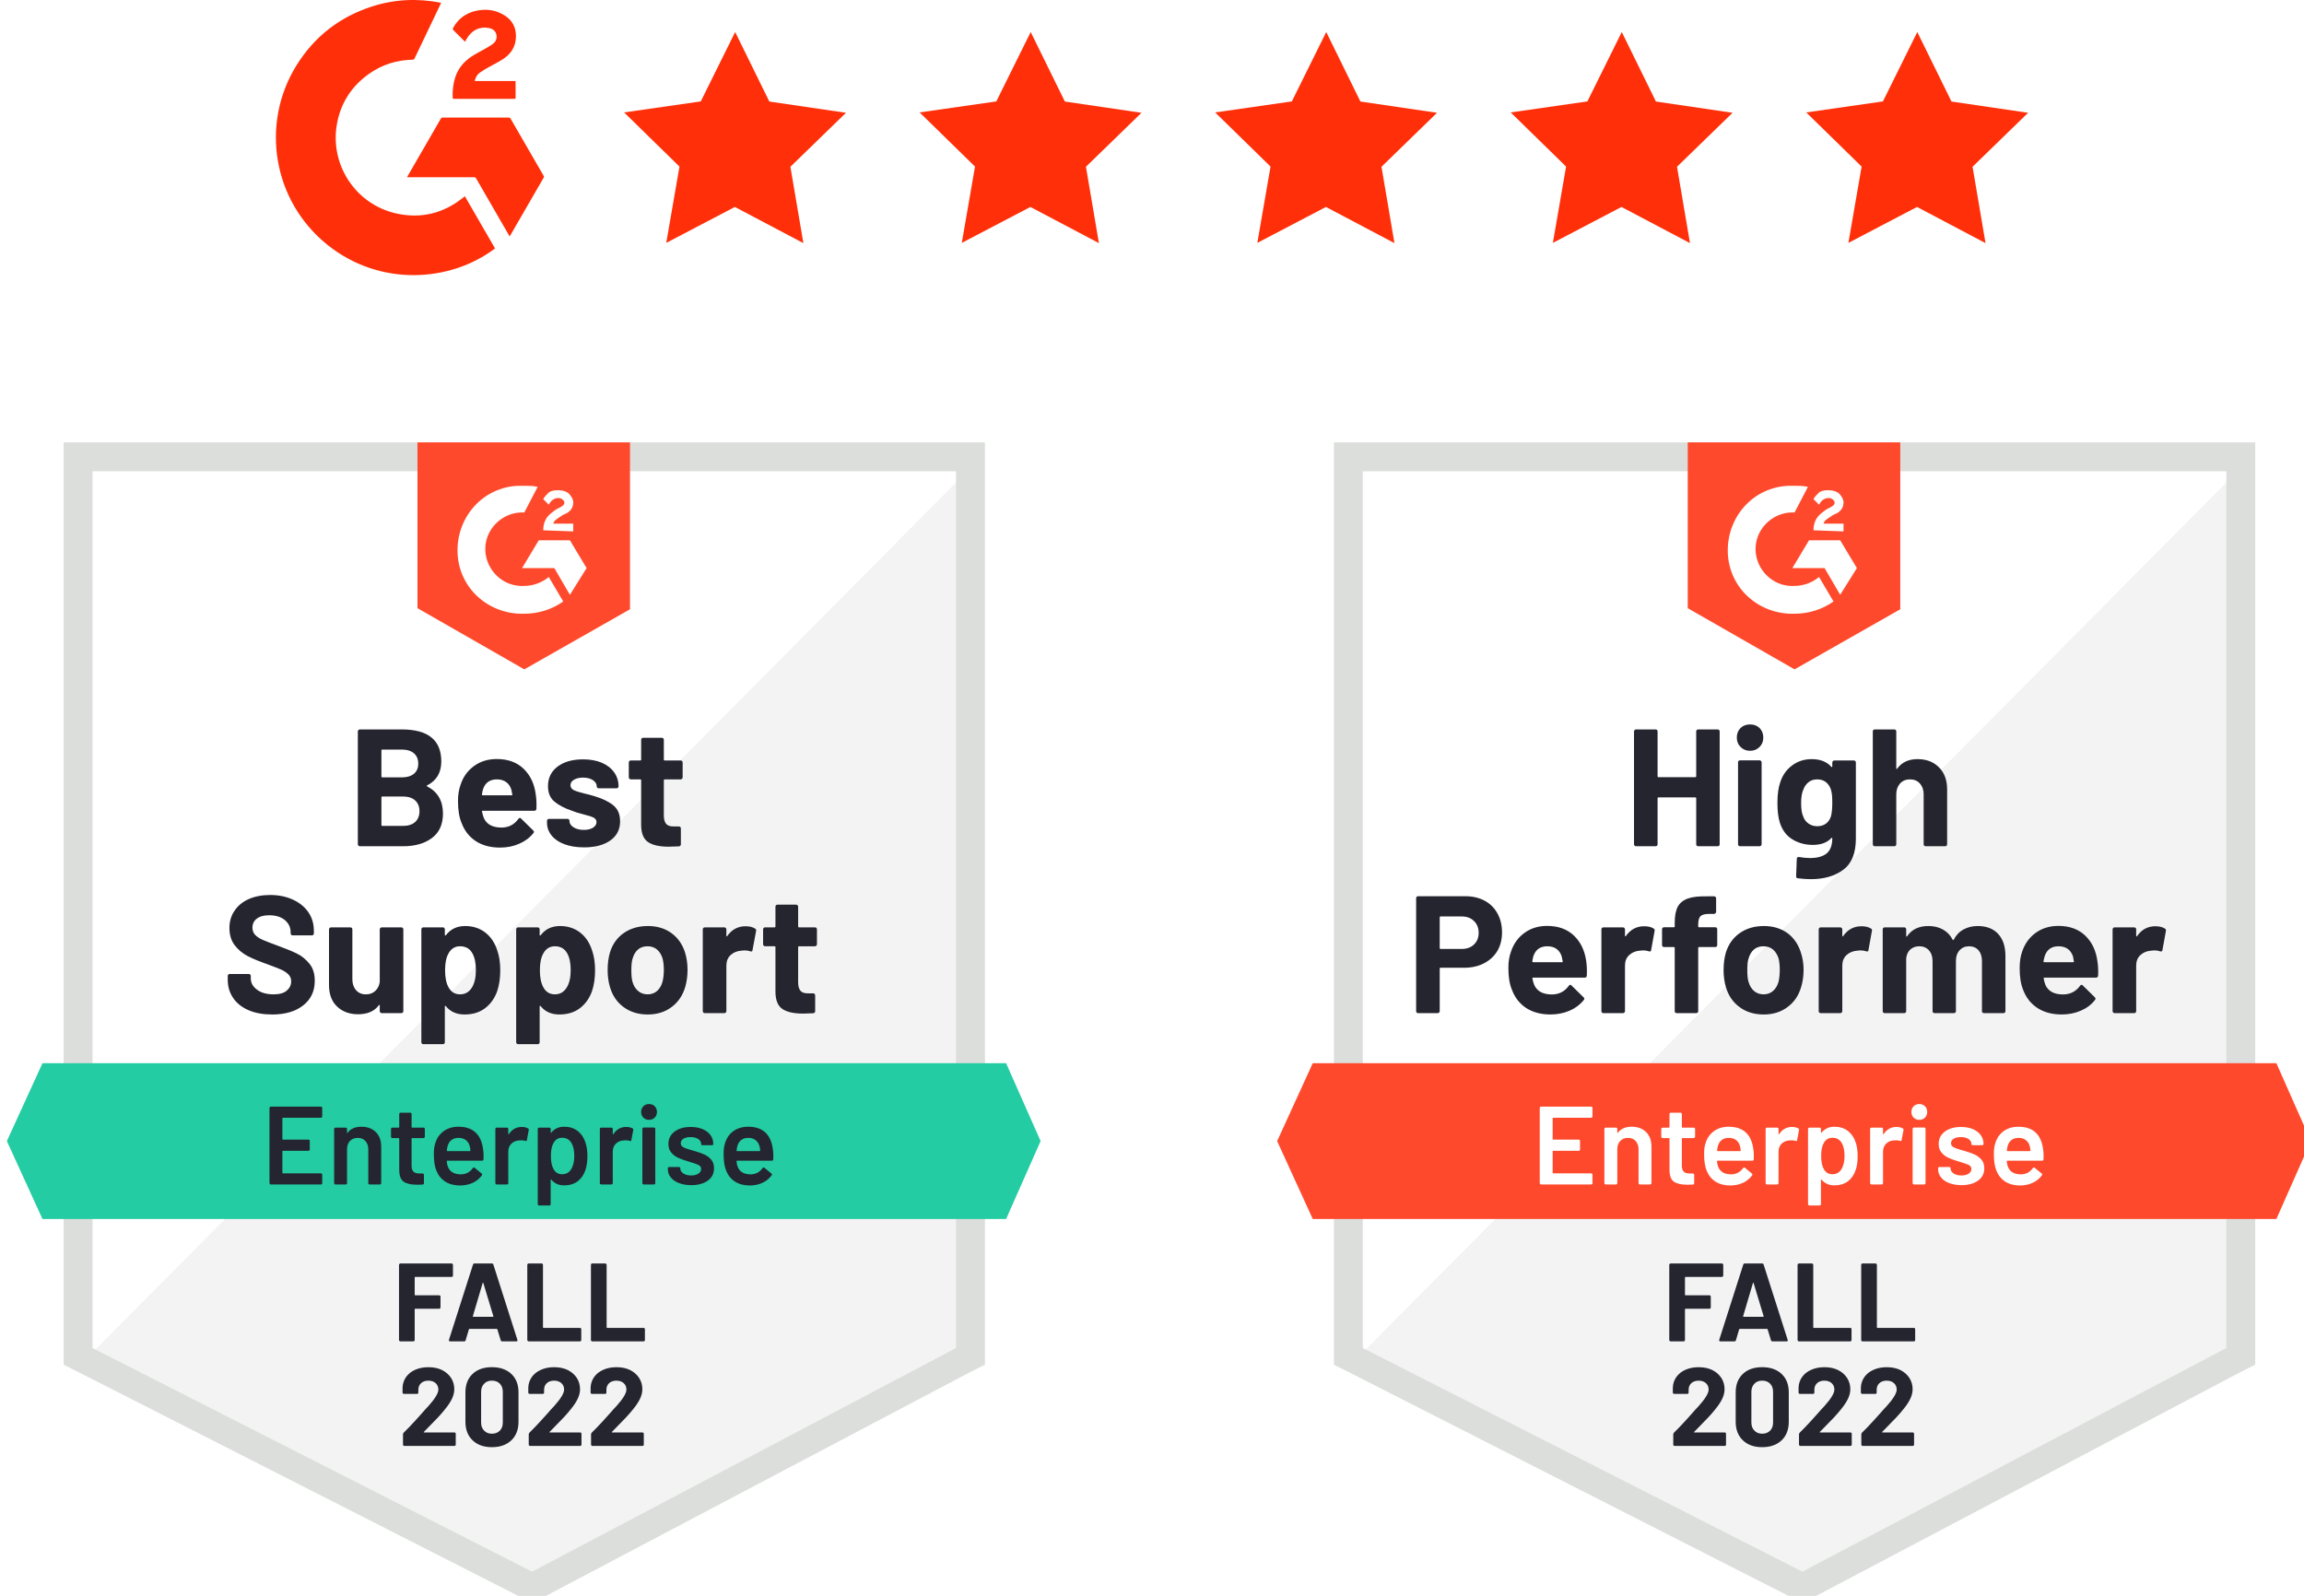 <?xml version="1.0" encoding="UTF-8"?><svg id="b" xmlns="http://www.w3.org/2000/svg" width="502.809" height="348.334" xmlns:xlink="http://www.w3.org/1999/xlink" viewBox="0 0 502.809 348.334"><defs><style>.i{fill:#f2f3f2;}.j{fill:#ff492c;}.k{fill:#fff;}.l{fill:#ff2f09;}.m{fill:#dcdedc;}.n{fill:#252530;}.o{fill:#23cca2;}.p{fill:#242530;}.q{filter:url(#d);}.r{filter:url(#f);}</style><filter id="d" filterUnits="userSpaceOnUse"><feOffset dx="1.5" dy="1.5"/><feGaussianBlur result="e" stdDeviation="1.5"/><feFlood flood-color="#333" flood-opacity=".75"/><feComposite in2="e" operator="in"/><feComposite in="SourceGraphic"/></filter><filter id="f" filterUnits="userSpaceOnUse"><feOffset dx="1.5" dy="1.5"/><feGaussianBlur result="g" stdDeviation="1.5"/><feFlood flood-color="#333" flood-opacity=".75"/><feComposite in2="g" operator="in"/><feComposite in="SourceGraphic"/></filter></defs><g id="c"><g><g class="q"><path class="k" d="M295.913,292.239l95.92,48.81,92.278-48.81V101.37h-188.198v190.869Z"/><path class="i" d="M486.053,102.099l-192.083,193.54,99.563,49.296,92.52-47.353V102.099Z"/><path class="m" d="M289.599,164.993v131.374l3.4,1.7,95.92,48.81,2.914,1.457,2.914-1.457,92.52-48.81,3.4-1.7V95.056h-201.068v69.937Zm6.314,127.732V101.37h188.44v191.354l-92.52,48.81-95.92-48.81Z"/><path class="j" d="M390.133,104.527c.971,0,1.943,0,2.914,.243l-2.914,5.585c-4.371-.243-8.256,3.157-8.499,7.528-.243,4.371,3.157,8.256,7.528,8.499h.971c1.943,0,3.885-.729,5.342-1.943l3.157,5.342c-2.428,1.7-5.342,2.671-8.499,2.671-7.771,.243-14.327-5.585-14.57-13.356-.243-7.771,5.585-14.327,13.356-14.57,0,0,1.214,0,1.214,0Zm9.956,11.899l3.643,6.071-3.643,5.828-3.4-5.828h-7.042l3.643-6.071h6.799Zm-5.828-2.186c0-.971,.243-1.943,.729-2.671s1.457-1.457,2.186-1.943l.486-.243c.971-.486,1.214-.729,1.214-1.214s-.729-.971-1.214-.971c-.971,0-1.7,.486-2.186,1.457l-1.214-1.214c.243-.486,.729-.971,1.214-1.457,.729-.486,1.457-.486,2.186-.486s1.7,.243,2.186,.729,.971,1.214,.971,1.943c0,1.214-.729,2.186-2.186,2.671l-.729,.486c-.729,.486-1.214,.729-1.457,1.457h4.371v1.7s-6.557-.243-6.557-.243Zm-4.128,30.354l23.069-13.113v-36.425h-46.382v36.183s23.312,13.356,23.312,13.356Zm105.148,85.964h-210.296l-7.771,16.998,7.771,16.998h210.296l7.528-16.998-7.528-16.998Z"/><path class="n" d="M318.254,194.109c1.603,0,3.011,.324,4.225,.971,1.214,.648,2.153,1.578,2.817,2.793,.664,1.198,.996,2.574,.996,4.128,0,1.538-.34,2.89-1.02,4.055-.696,1.149-1.667,2.048-2.914,2.695s-2.687,.971-4.322,.971h-5.172c-.113,0-.17,.065-.17,.194v9.276c0,.13-.049,.235-.146,.316-.081,.081-.186,.121-.316,.121h-4.25c-.13,0-.235-.04-.316-.121s-.121-.186-.121-.316v-24.648c0-.13,.04-.235,.121-.316s.186-.121,.316-.121c0,0,10.272,0,10.272,0Zm-.777,11.51c1.133,0,2.032-.324,2.695-.971,.68-.648,1.02-1.489,1.02-2.525,0-1.085-.34-1.951-1.02-2.598-.664-.664-1.562-.996-2.695-.996h-4.614c-.113,0-.17,.065-.17,.194v6.702c0,.13,.057,.194,.17,.194h4.614Zm27.198,2.72c.13,.923,.17,1.951,.121,3.084-.016,.308-.17,.461-.461,.461h-11.243c-.146,0-.202,.057-.17,.17,.081,.486,.219,.971,.413,1.457,.631,1.36,1.918,2.04,3.861,2.04,1.554-.016,2.776-.648,3.667-1.894,.113-.146,.227-.219,.34-.219,.065,0,.146,.049,.243,.146l2.623,2.574c.13,.13,.194,.243,.194,.34,0,.049-.049,.146-.146,.291-.809,1.004-1.837,1.773-3.084,2.307-1.279,.55-2.671,.826-4.177,.826-2.072,0-3.837-.469-5.294-1.408-1.441-.955-2.477-2.283-3.108-3.983-.518-1.214-.777-2.801-.777-4.76,0-1.344,.186-2.525,.559-3.545,.567-1.716,1.546-3.084,2.938-4.104,1.392-1.02,3.044-1.53,4.954-1.53,2.428,0,4.379,.704,5.852,2.113,1.473,1.408,2.372,3.286,2.695,5.634Zm-8.499-3.303c-1.538,0-2.55,.712-3.035,2.137-.097,.324-.178,.712-.243,1.166,0,.113,.065,.17,.194,.17h6.289c.146,0,.194-.057,.146-.17-.13-.696-.194-1.036-.194-1.02-.21-.729-.591-1.295-1.141-1.7-.534-.389-1.206-.583-2.016-.583Zm21.127-4.371c.874,0,1.57,.17,2.088,.51,.178,.097,.243,.275,.194,.534l-.753,4.152c-.016,.291-.186,.38-.51,.267-.372-.13-.793-.194-1.263-.194-.194,0-.469,.024-.826,.073-.858,.081-1.595,.405-2.21,.971-.599,.567-.898,1.327-.898,2.283v9.932c0,.13-.049,.235-.146,.316-.081,.081-.178,.121-.291,.121h-4.274c-.113,0-.219-.04-.316-.121-.081-.081-.121-.186-.121-.316v-17.848c0-.113,.04-.219,.121-.316,.097-.081,.202-.121,.316-.121h4.274c.113,0,.21,.04,.291,.121,.097,.097,.146,.202,.146,.316v1.384c0,.065,.024,.113,.073,.146,.032,.032,.065,.016,.097-.049,1.004-1.441,2.339-2.161,4.007-2.161Zm15.517,.219c.13,0,.235,.04,.316,.121s.121,.186,.121,.316v3.448c0,.13-.04,.235-.121,.316s-.186,.121-.316,.121h-3.521c-.13,0-.194,.057-.194,.17v13.817c0,.13-.04,.235-.121,.316s-.186,.121-.316,.121h-4.25c-.13,0-.235-.04-.316-.121s-.121-.186-.121-.316v-13.817c0-.113-.065-.17-.194-.17h-2.137c-.13,0-.235-.04-.316-.121s-.121-.186-.121-.316v-3.448c0-.13,.04-.235,.121-.316s.186-.121,.316-.121h2.137c.13,0,.194-.065,.194-.194v-.801c0-1.506,.227-2.679,.68-3.521,.469-.826,1.214-1.417,2.234-1.773,1.036-.356,2.469-.51,4.298-.461h1.384c.113,0,.21,.04,.291,.121,.097,.097,.146,.202,.146,.316v2.938c0,.13-.049,.235-.146,.316-.081,.097-.178,.146-.291,.146h-1.214c-.842,.016-1.433,.186-1.773,.51-.324,.34-.486,.947-.486,1.821v.389c0,.13,.065,.194,.194,.194h3.521Zm10.563,19.038c-2.04,0-3.788-.534-5.245-1.603-1.457-1.068-2.453-2.525-2.987-4.371-.34-1.133-.51-2.372-.51-3.715,0-1.425,.17-2.712,.51-3.861,.567-1.797,1.578-3.205,3.035-4.225,1.457-1.02,3.205-1.53,5.245-1.53,1.975,0,3.675,.502,5.1,1.506,1.392,1.02,2.38,2.428,2.963,4.225,.405,1.214,.607,2.485,.607,3.813,0,1.311-.17,2.542-.51,3.691-.534,1.894-1.53,3.375-2.987,4.444-1.441,1.085-3.181,1.627-5.221,1.627Zm0-4.395c.793,0,1.473-.243,2.04-.729,.567-.486,.971-1.158,1.214-2.016,.178-.777,.267-1.627,.267-2.55,0-1.02-.089-1.878-.267-2.574-.275-.826-.688-1.473-1.238-1.943-.567-.453-1.255-.68-2.064-.68s-1.489,.227-2.04,.68c-.55,.469-.947,1.117-1.19,1.943-.194,.567-.291,1.425-.291,2.574,0,1.101,.089,1.951,.267,2.55,.243,.858,.648,1.53,1.214,2.016,.567,.486,1.263,.729,2.088,.729Zm21.345-14.862c.874,0,1.57,.17,2.088,.51,.194,.097,.259,.275,.194,.534l-.753,4.152c-.016,.291-.186,.38-.51,.267-.372-.13-.793-.194-1.263-.194-.194,0-.461,.024-.801,.073-.874,.081-1.619,.405-2.234,.971-.599,.567-.898,1.327-.898,2.283v9.932c0,.13-.049,.235-.146,.316-.081,.081-.186,.121-.316,.121h-4.25c-.113,0-.219-.04-.316-.121-.081-.081-.121-.186-.121-.316v-17.848c0-.113,.04-.219,.121-.316,.097-.081,.202-.121,.316-.121h4.25c.13,0,.235,.04,.316,.121,.097,.097,.146,.202,.146,.316v1.384c0,.065,.016,.113,.049,.146,.065,.032,.105,.016,.121-.049,1.004-1.441,2.339-2.161,4.007-2.161Zm25.376-.049c1.894,0,3.375,.567,4.444,1.7,1.068,1.149,1.603,2.76,1.603,4.832v12.045c0,.13-.04,.235-.121,.316s-.178,.121-.291,.121h-4.274c-.113,0-.219-.04-.316-.121-.081-.081-.121-.186-.121-.316v-10.928c0-.988-.251-1.773-.753-2.356-.518-.583-1.206-.874-2.064-.874-.842,0-1.53,.291-2.064,.874-.534,.583-.801,1.36-.801,2.331v10.952c0,.13-.04,.235-.121,.316-.097,.081-.202,.121-.316,.121h-4.225c-.13,0-.235-.04-.316-.121s-.121-.186-.121-.316v-10.928c0-.971-.267-1.757-.801-2.356-.534-.583-1.23-.874-2.088-.874-.761,0-1.408,.227-1.943,.68-.518,.469-.826,1.117-.923,1.943v11.535c0,.13-.04,.235-.121,.316-.097,.081-.202,.121-.316,.121h-4.25c-.13,0-.235-.04-.316-.121s-.121-.186-.121-.316v-17.848c0-.113,.04-.219,.121-.316,.081-.081,.186-.121,.316-.121h4.25c.113,0,.219,.04,.316,.121,.081,.097,.121,.202,.121,.316v1.433c0,.065,.024,.113,.073,.146,.049,.016,.097-.016,.146-.097,1.004-1.473,2.55-2.21,4.638-2.21,1.214,0,2.275,.259,3.181,.777,.907,.502,1.603,1.23,2.088,2.186,.065,.146,.154,.146,.267,0,.518-1.004,1.238-1.748,2.161-2.234,.907-.486,1.926-.729,3.06-.729Zm26.129,7.722c.146,.923,.194,1.951,.146,3.084-.032,.308-.194,.461-.486,.461h-11.243c-.146,0-.194,.057-.146,.17,.065,.486,.194,.971,.389,1.457,.631,1.36,1.918,2.04,3.861,2.04,1.554-.016,2.785-.648,3.691-1.894,.097-.146,.202-.219,.316-.219,.081,0,.17,.049,.267,.146l2.623,2.574c.113,.13,.17,.243,.17,.34,0,.049-.049,.146-.146,.291-.793,1.004-1.821,1.773-3.084,2.307-1.263,.55-2.647,.826-4.152,.826-2.088,0-3.853-.469-5.294-1.408-1.457-.955-2.501-2.283-3.133-3.983-.502-1.214-.753-2.801-.753-4.76,0-1.344,.178-2.525,.534-3.545,.567-1.716,1.546-3.084,2.938-4.104s3.052-1.53,4.978-1.53c2.428,0,4.379,.704,5.852,2.113,1.473,1.408,2.364,3.286,2.671,5.634h0Zm-8.499-3.303c-1.522,0-2.525,.712-3.011,2.137-.097,.324-.186,.712-.267,1.166,0,.113,.065,.17,.194,.17h6.289c.146,0,.194-.057,.146-.17-.113-.696-.17-1.036-.17-1.02-.227-.729-.607-1.295-1.141-1.7-.55-.389-1.23-.583-2.04-.583Zm21.127-4.371c.874,0,1.57,.17,2.088,.51,.194,.097,.267,.275,.219,.534l-.753,4.152c-.032,.291-.21,.38-.534,.267-.356-.13-.777-.194-1.263-.194-.194,0-.461,.024-.801,.073-.874,.081-1.619,.405-2.234,.971-.599,.567-.898,1.327-.898,2.283v9.932c0,.13-.04,.235-.121,.316-.097,.081-.202,.121-.316,.121h-4.274c-.113,0-.21-.04-.291-.121-.097-.081-.146-.186-.146-.316v-17.848c0-.113,.049-.219,.146-.316,.081-.081,.178-.121,.291-.121h4.274c.113,0,.219,.04,.316,.121,.081,.097,.121,.202,.121,.316v1.384c0,.065,.024,.113,.073,.146,.049,.032,.089,.016,.121-.049,.988-1.441,2.315-2.161,3.983-2.161Zm-100.194-42.521c0-.113,.04-.219,.121-.316,.081-.081,.178-.121,.291-.121h4.274c.113,0,.219,.04,.316,.121,.081,.097,.121,.202,.121,.316v24.624c0,.13-.04,.235-.121,.316-.097,.081-.202,.121-.316,.121h-4.274c-.113,0-.21-.04-.291-.121s-.121-.186-.121-.316v-10.053c0-.113-.065-.17-.194-.17h-8.062c-.113,0-.17,.057-.17,.17v10.053c0,.13-.04,.235-.121,.316-.097,.081-.202,.121-.316,.121h-4.274c-.113,0-.21-.04-.291-.121-.097-.081-.146-.186-.146-.316v-24.624c0-.113,.049-.219,.146-.316,.081-.081,.178-.121,.291-.121h4.274c.113,0,.219,.04,.316,.121,.081,.097,.121,.202,.121,.316v9.786c0,.13,.057,.194,.17,.194h8.062c.13,0,.194-.065,.194-.194v-9.786Zm11.753,4.225c-.826,0-1.514-.275-2.064-.826-.55-.534-.826-1.214-.826-2.04,0-.858,.267-1.554,.801-2.088s1.23-.801,2.088-.801,1.554,.267,2.088,.801,.801,1.23,.801,2.088c0,.826-.275,1.506-.826,2.04-.55,.55-1.238,.826-2.064,.826Zm-2.186,20.835c-.113,0-.219-.04-.316-.121-.081-.081-.121-.186-.121-.316v-17.873c0-.13,.04-.235,.121-.316,.097-.081,.202-.121,.316-.121h4.274c.113,0,.21,.04,.291,.121,.097,.081,.146,.186,.146,.316v17.873c0,.13-.049,.235-.146,.316-.081,.081-.178,.121-.291,.121h-4.274Zm20.131-18.286c0-.113,.049-.219,.146-.316,.081-.081,.178-.121,.291-.121h4.274c.113,0,.219,.04,.316,.121,.081,.097,.121,.202,.121,.316v16.61c0,3.173-.915,5.44-2.744,6.799-1.829,1.376-4.193,2.064-7.091,2.064-.858,0-1.805-.065-2.841-.194-.243-.032-.364-.186-.364-.461l.146-3.764c0-.324,.17-.461,.51-.413,.874,.146,1.676,.219,2.404,.219,1.554,0,2.752-.332,3.594-.996,.826-.696,1.238-1.789,1.238-3.278,0-.081-.024-.13-.073-.146-.049-.016-.097,.008-.146,.073-.923,.988-2.266,1.481-4.031,1.481-1.587,0-3.035-.38-4.347-1.141-1.327-.761-2.275-1.991-2.841-3.691-.356-1.117-.534-2.566-.534-4.347,0-1.894,.219-3.432,.656-4.614,.502-1.489,1.36-2.679,2.574-3.57,1.214-.907,2.631-1.36,4.25-1.36,1.862,0,3.286,.559,4.274,1.676,.049,.049,.097,.065,.146,.049,.049-.016,.073-.057,.073-.121,0,0,0-.874,0-.874Zm-.291,11.753c.194-.712,.291-1.708,.291-2.987,0-.745-.024-1.319-.073-1.724-.049-.421-.13-.818-.243-1.19-.227-.648-.591-1.174-1.093-1.578-.502-.389-1.133-.583-1.894-.583-.729,0-1.344,.194-1.846,.583-.518,.405-.898,.931-1.141,1.578-.34,.729-.51,1.716-.51,2.963,0,1.36,.146,2.331,.437,2.914,.21,.664,.591,1.19,1.141,1.578,.55,.405,1.198,.607,1.943,.607,.777,0,1.425-.202,1.943-.607,.502-.389,.85-.907,1.044-1.554Zm18.893-12.482c1.943,0,3.505,.599,4.687,1.797,1.182,1.182,1.773,2.793,1.773,4.832v11.948c0,.13-.04,.235-.121,.316s-.178,.121-.291,.121h-4.274c-.113,0-.219-.04-.316-.121-.081-.081-.121-.186-.121-.316v-10.903c0-.955-.275-1.74-.826-2.356-.534-.599-1.255-.898-2.161-.898-.89,0-1.611,.299-2.161,.898-.55,.615-.826,1.4-.826,2.356v10.903c0,.13-.04,.235-.121,.316s-.186,.121-.316,.121h-4.25c-.13,0-.235-.04-.316-.121s-.121-.186-.121-.316v-24.624c0-.113,.04-.219,.121-.316,.081-.081,.186-.121,.316-.121h4.25c.13,0,.235,.04,.316,.121,.081,.097,.121,.202,.121,.316v8.062c0,.065,.024,.113,.073,.146,.049,.016,.081,0,.097-.049,1.004-1.408,2.493-2.113,4.468-2.113Z"/><path class="k" d="M346.034,242.166c0,.081-.024,.146-.073,.194-.065,.065-.138,.097-.219,.097h-8.281c-.081,0-.121,.04-.121,.121v4.541c0,.081,.04,.121,.121,.121h5.561c.081,0,.154,.024,.219,.073,.049,.065,.073,.138,.073,.219v1.846c0,.081-.024,.154-.073,.219-.065,.049-.138,.073-.219,.073h-5.561c-.081,0-.121,.04-.121,.121v4.687c0,.081,.04,.121,.121,.121h8.281c.081,0,.154,.032,.219,.097,.049,.049,.073,.113,.073,.194v1.846c0,.081-.024,.146-.073,.194-.065,.065-.138,.097-.219,.097h-10.928c-.081,0-.146-.032-.194-.097-.065-.049-.097-.113-.097-.194v-16.416c0-.081,.032-.146,.097-.194,.049-.065,.113-.097,.194-.097h10.928c.081,0,.154,.032,.219,.097,.049,.049,.073,.113,.073,.194v1.846h0Zm8.548,2.258c1.311,0,2.364,.389,3.157,1.166,.777,.777,1.166,1.837,1.166,3.181v7.965c0,.081-.032,.146-.097,.194-.049,.065-.113,.097-.194,.097h-2.234c-.081,0-.154-.032-.219-.097-.049-.049-.073-.113-.073-.194v-7.382c0-.745-.21-1.352-.631-1.821-.421-.453-.979-.68-1.676-.68s-1.263,.227-1.7,.68c-.421,.453-.631,1.052-.631,1.797v7.406c0,.081-.024,.146-.073,.194-.065,.065-.138,.097-.219,.097h-2.234c-.081,0-.146-.032-.194-.097-.065-.049-.097-.113-.097-.194v-11.826c0-.081,.032-.154,.097-.219,.049-.049,.113-.073,.194-.073h2.234c.081,0,.154,.024,.219,.073,.049,.065,.073,.138,.073,.219v.777c0,.049,.016,.081,.049,.097,.032,.016,.057,0,.073-.049,.664-.874,1.667-1.311,3.011-1.311Zm13.842,2.186c0,.081-.032,.146-.097,.194-.049,.065-.113,.097-.194,.097h-2.477c-.081,0-.121,.04-.121,.121v5.852c0,.615,.13,1.06,.389,1.336,.275,.275,.704,.413,1.287,.413h.729c.081,0,.146,.024,.194,.073,.065,.065,.097,.138,.097,.219v1.821c0,.178-.097,.283-.291,.316l-1.263,.024c-1.279,0-2.234-.219-2.865-.656s-.955-1.263-.971-2.477v-6.921c0-.081-.04-.121-.121-.121h-1.384c-.081,0-.154-.032-.219-.097-.049-.049-.073-.113-.073-.194v-1.7c0-.081,.024-.154,.073-.219,.065-.049,.138-.073,.219-.073h1.384c.081,0,.121-.04,.121-.121v-2.841c0-.081,.024-.154,.073-.219,.065-.049,.138-.073,.219-.073h2.113c.081,0,.146,.024,.194,.073,.065,.065,.097,.138,.097,.219v2.841c0,.081,.04,.121,.121,.121h2.477c.081,0,.146,.024,.194,.073,.065,.065,.097,.138,.097,.219,0,0,0,1.7,0,1.7Zm12.725,2.817c.065,.405,.097,.858,.097,1.36l-.024,.753c0,.194-.097,.291-.291,.291h-7.601c-.081,0-.121,.04-.121,.121,.049,.534,.121,.898,.219,1.093,.389,1.166,1.336,1.757,2.841,1.773,1.101,0,1.975-.453,2.623-1.36,.065-.097,.146-.146,.243-.146,.065,0,.121,.024,.17,.073l1.506,1.238c.146,.113,.17,.243,.073,.389-.502,.712-1.166,1.263-1.991,1.651-.842,.389-1.773,.583-2.793,.583-1.263,0-2.339-.283-3.23-.85-.874-.567-1.514-1.36-1.918-2.38-.372-.874-.559-2.088-.559-3.643,0-.939,.097-1.7,.291-2.283,.324-1.133,.939-2.032,1.846-2.695,.89-.648,1.967-.971,3.23-.971,3.189,0,4.986,1.667,5.391,5.002Zm-5.391-2.574c-.599,0-1.101,.154-1.506,.461-.389,.291-.664,.704-.826,1.238-.097,.275-.162,.631-.194,1.068-.032,.081,0,.121,.097,.121h4.93c.081,0,.121-.04,.121-.121-.032-.405-.081-.712-.146-.923-.146-.583-.429-1.036-.85-1.36-.437-.324-.979-.486-1.627-.486h0Zm13.842-2.38c.518,0,.971,.105,1.36,.316,.13,.065,.178,.186,.146,.364l-.413,2.186c-.016,.194-.13,.251-.34,.17-.243-.081-.526-.121-.85-.121-.21,0-.372,.008-.486,.024-.68,.032-1.247,.267-1.7,.704-.453,.453-.68,1.036-.68,1.748v6.872c0,.081-.024,.146-.073,.194-.065,.065-.138,.097-.219,.097h-2.234c-.081,0-.146-.032-.194-.097-.065-.049-.097-.113-.097-.194v-11.826c0-.081,.032-.154,.097-.219,.049-.049,.113-.073,.194-.073h2.234c.081,0,.154,.024,.219,.073,.049,.065,.073,.138,.073,.219v1.093c0,.065,.008,.097,.024,.097,.032,.016,.065,0,.097-.049,.68-1.052,1.627-1.578,2.841-1.578Zm13.866,3.351c.291,.826,.437,1.837,.437,3.035,0,1.149-.138,2.137-.413,2.963-.356,1.068-.923,1.902-1.7,2.501-.793,.599-1.789,.898-2.987,.898-1.149,0-2.072-.413-2.768-1.238-.032-.032-.065-.04-.097-.024-.032,.016-.049,.049-.049,.097v5.27c0,.081-.024,.146-.073,.194-.065,.065-.138,.097-.219,.097h-2.234c-.081,0-.146-.032-.194-.097-.065-.049-.097-.113-.097-.194v-16.416c0-.081,.032-.154,.097-.219,.049-.049,.113-.073,.194-.073h2.234c.081,0,.154,.024,.219,.073,.049,.065,.073,.138,.073,.219v.729c0,.049,.016,.081,.049,.097,.032,.016,.065,0,.097-.049,.712-.842,1.643-1.263,2.793-1.263s2.121,.3,2.914,.898c.793,.599,1.368,1.433,1.724,2.501Zm-3.157,5.949c.486-.745,.729-1.732,.729-2.963,0-1.182-.194-2.113-.583-2.793-.453-.793-1.141-1.19-2.064-1.19-.842,0-1.473,.389-1.894,1.166-.372,.631-.559,1.57-.559,2.817,0,1.279,.202,2.25,.607,2.914,.421,.712,1.028,1.068,1.821,1.068,.858,0,1.506-.34,1.943-1.02Zm12.093-9.301c.518,0,.971,.105,1.36,.316,.13,.065,.178,.186,.146,.364l-.413,2.186c-.016,.194-.13,.251-.34,.17-.243-.081-.526-.121-.85-.121-.21,0-.372,.008-.486,.024-.68,.032-1.247,.267-1.7,.704-.453,.453-.68,1.036-.68,1.748v6.872c0,.081-.024,.146-.073,.194-.065,.065-.138,.097-.219,.097h-2.234c-.081,0-.146-.032-.194-.097-.065-.049-.097-.113-.097-.194v-11.826c0-.081,.032-.154,.097-.219,.049-.049,.113-.073,.194-.073h2.234c.081,0,.154,.024,.219,.073,.049,.065,.073,.138,.073,.219v1.093c0,.065,.008,.097,.024,.097,.032,.016,.065,0,.097-.049,.68-1.052,1.627-1.578,2.841-1.578Zm4.954-1.554c-.502,0-.915-.162-1.238-.486-.324-.324-.486-.737-.486-1.238s.162-.915,.486-1.238,.737-.486,1.238-.486c.502,0,.915,.162,1.238,.486s.486,.737,.486,1.238c0,.502-.162,.915-.486,1.238s-.737,.486-1.238,.486Zm-1.166,14.109c-.081,0-.146-.032-.194-.097-.065-.049-.097-.113-.097-.194v-11.85c0-.081,.032-.146,.097-.194,.049-.065,.113-.097,.194-.097h2.234c.081,0,.154,.032,.219,.097,.049,.049,.073,.113,.073,.194v11.85c0,.081-.024,.146-.073,.194-.065,.065-.138,.097-.219,.097,0,0-2.234,0-2.234,0Zm10.369,.146c-1.02,0-1.918-.154-2.695-.461-.761-.291-1.352-.704-1.773-1.238-.421-.518-.631-1.101-.631-1.748v-.219c0-.081,.024-.154,.073-.219,.065-.049,.138-.073,.219-.073h2.137c.081,0,.154,.024,.219,.073,.049,.065,.073,.138,.073,.219v.049c0,.405,.219,.761,.656,1.068,.453,.291,1.02,.437,1.7,.437,.648,0,1.174-.13,1.578-.389,.405-.275,.607-.615,.607-1.02,0-.372-.17-.656-.51-.85-.324-.178-.858-.372-1.603-.583l-.923-.291c-.826-.243-1.522-.502-2.088-.777-.567-.275-1.044-.656-1.433-1.141-.389-.469-.583-1.077-.583-1.821,0-1.133,.445-2.032,1.336-2.695,.89-.68,2.064-1.02,3.521-1.02,.988,0,1.854,.154,2.598,.461,.745,.324,1.319,.761,1.724,1.311,.405,.567,.607,1.206,.607,1.918,0,.081-.024,.154-.073,.219-.065,.049-.138,.073-.219,.073h-2.064c-.081,0-.154-.024-.219-.073-.049-.065-.073-.138-.073-.219,0-.421-.202-.769-.607-1.044-.421-.291-.988-.437-1.7-.437-.631,0-1.141,.113-1.53,.34-.405,.243-.607,.575-.607,.996,0,.389,.186,.68,.559,.874,.389,.21,1.028,.437,1.918,.68l.534,.146c.858,.259,1.578,.518,2.161,.777,.583,.275,1.077,.648,1.481,1.117,.405,.486,.607,1.109,.607,1.87,0,1.149-.453,2.048-1.36,2.695-.907,.664-2.113,.996-3.618,.996Zm17.824-7.746c.065,.405,.097,.858,.097,1.36l-.024,.753c0,.194-.097,.291-.291,.291h-7.601c-.081,0-.121,.04-.121,.121,.049,.534,.121,.898,.219,1.093,.389,1.166,1.336,1.757,2.841,1.773,1.101,0,1.975-.453,2.623-1.36,.065-.097,.146-.146,.243-.146,.065,0,.121,.024,.17,.073l1.506,1.238c.146,.113,.17,.243,.073,.389-.502,.712-1.174,1.263-2.016,1.651-.826,.389-1.748,.583-2.768,.583-1.263,0-2.339-.283-3.23-.85-.874-.567-1.514-1.36-1.918-2.38-.372-.874-.559-2.088-.559-3.643,0-.939,.097-1.7,.291-2.283,.324-1.133,.931-2.032,1.821-2.695,.907-.648,1.991-.971,3.254-.971,3.189,0,4.986,1.667,5.391,5.002h0Zm-5.391-2.574c-.599,0-1.101,.154-1.506,.461-.389,.291-.664,.704-.826,1.238-.097,.275-.162,.631-.194,1.068-.032,.081,0,.121,.097,.121h4.93c.081,0,.121-.04,.121-.121-.032-.405-.081-.712-.146-.923-.146-.583-.437-1.036-.874-1.36-.421-.324-.955-.486-1.603-.486h0Z"/><path class="n" d="M374.568,276.916c0,.081-.032,.146-.097,.194-.049,.065-.113,.097-.194,.097h-7.941c-.081,0-.121,.04-.121,.121v3.764c0,.081,.04,.121,.121,.121h5.221c.081,0,.146,.024,.194,.073,.065,.065,.097,.138,.097,.219v2.356c0,.081-.032,.154-.097,.219-.049,.049-.113,.073-.194,.073h-5.221c-.081,0-.121,.04-.121,.121v6.702c0,.081-.024,.146-.073,.194-.065,.065-.138,.097-.219,.097h-2.841c-.081,0-.146-.032-.194-.097-.065-.049-.097-.113-.097-.194v-16.416c0-.081,.032-.146,.097-.194,.049-.065,.113-.097,.194-.097h11.195c.081,0,.146,.032,.194,.097,.065,.049,.097,.113,.097,.194,0,0,0,2.356,0,2.355Zm10.733,14.352c-.162,0-.267-.081-.316-.243l-.729-2.38c-.032-.065-.073-.097-.121-.097h-5.974c-.049,0-.089,.032-.121,.097l-.704,2.38c-.049,.162-.154,.243-.316,.243h-3.084c-.097,0-.17-.032-.219-.097-.049-.049-.057-.13-.024-.243l5.245-16.416c.049-.162,.154-.243,.316-.243h3.813c.162,0,.267,.081,.316,.243l5.245,16.416c.016,.032,.024,.073,.024,.121,0,.146-.089,.219-.267,.219h-3.084Zm-6.387-5.512c-.016,.097,.016,.146,.097,.146h4.274c.097,0,.13-.049,.097-.146l-2.186-7.212c-.016-.065-.04-.097-.073-.097-.032,.016-.057,.049-.073,.097l-2.137,7.212Zm12.166,5.512c-.081,0-.146-.032-.194-.097-.065-.049-.097-.113-.097-.194v-16.416c0-.081,.032-.146,.097-.194,.049-.065,.113-.097,.194-.097h2.841c.081,0,.154,.032,.219,.097,.049,.049,.073,.113,.073,.194v13.647c0,.081,.04,.121,.121,.121h7.941c.081,0,.154,.024,.219,.073,.049,.065,.073,.138,.073,.219v2.356c0,.081-.024,.146-.073,.194-.065,.065-.138,.097-.219,.097,0,0-11.195,0-11.195,0Zm13.89,0c-.081,0-.154-.032-.219-.097-.049-.049-.073-.113-.073-.194v-16.416c0-.081,.024-.146,.073-.194,.065-.065,.138-.097,.219-.097h2.841c.081,0,.146,.032,.194,.097,.065,.049,.097,.113,.097,.194v13.647c0,.081,.04,.121,.121,.121h7.941c.081,0,.154,.024,.219,.073,.049,.065,.073,.138,.073,.219v2.356c0,.081-.024,.146-.073,.194-.065,.065-.138,.097-.219,.097h-11.195Zm-36.741,19.743c-.032,.032-.04,.065-.024,.097,.016,.032,.049,.049,.097,.049h6.581c.081,0,.154,.024,.219,.073,.049,.065,.073,.138,.073,.219v2.356c0,.081-.024,.146-.073,.194-.065,.065-.138,.097-.219,.097h-10.928c-.081,0-.154-.032-.219-.097-.049-.049-.073-.113-.073-.194v-2.234c0-.146,.049-.267,.146-.364,.793-.777,1.603-1.619,2.428-2.525,.826-.923,1.344-1.497,1.554-1.724,.453-.534,.915-1.044,1.384-1.53,1.473-1.635,2.21-2.849,2.21-3.643,0-.567-.202-1.036-.607-1.408-.405-.356-.931-.534-1.578-.534s-1.174,.178-1.578,.534c-.405,.372-.607,.858-.607,1.457v.607c0,.081-.032,.154-.097,.219-.049,.049-.113,.073-.194,.073h-2.865c-.081,0-.146-.024-.194-.073-.065-.065-.097-.138-.097-.219v-1.141c.049-.874,.324-1.651,.826-2.331,.502-.664,1.166-1.174,1.991-1.53,.842-.356,1.781-.534,2.817-.534,1.149,0,2.153,.21,3.011,.631,.842,.437,1.497,1.02,1.967,1.748,.453,.729,.68,1.538,.68,2.428,0,.68-.17,1.376-.51,2.088s-.85,1.481-1.53,2.307c-.502,.631-1.044,1.255-1.627,1.87-.583,.615-1.449,1.506-2.598,2.671,0,0-.364,.364-.364,.364Zm14.837,3.351c-1.781,0-3.189-.502-4.225-1.506-1.036-.988-1.554-2.339-1.554-4.055v-6.411c0-1.684,.518-3.019,1.554-4.007s2.445-1.481,4.225-1.481c1.781,0,3.197,.494,4.25,1.481,1.036,.988,1.554,2.323,1.554,4.007v6.411c0,1.716-.518,3.068-1.554,4.055-1.052,1.004-2.469,1.506-4.25,1.506Zm0-2.938c.729,0,1.311-.227,1.748-.68,.421-.437,.631-1.028,.631-1.773v-6.678c0-.745-.21-1.336-.631-1.773-.437-.453-1.02-.68-1.748-.68-.712,0-1.279,.227-1.7,.68-.437,.437-.656,1.028-.656,1.773v6.678c0,.745,.219,1.336,.656,1.773,.421,.453,.988,.68,1.7,.68Zm12.603-.413c-.032,.032-.04,.065-.024,.097,.016,.032,.049,.049,.097,.049h6.581c.081,0,.154,.024,.219,.073,.049,.065,.073,.138,.073,.219v2.356c0,.081-.024,.146-.073,.194-.065,.065-.138,.097-.219,.097h-10.928c-.081,0-.146-.032-.194-.097-.065-.049-.097-.113-.097-.194v-2.234c0-.146,.049-.267,.146-.364,.793-.777,1.603-1.619,2.428-2.525,.826-.923,1.344-1.497,1.554-1.724,.453-.534,.915-1.044,1.384-1.53,1.473-1.635,2.21-2.849,2.21-3.643,0-.567-.202-1.036-.607-1.408-.405-.356-.931-.534-1.578-.534s-1.174,.178-1.578,.534c-.405,.372-.607,.858-.607,1.457v.607c0,.081-.024,.154-.073,.219-.065,.049-.138,.073-.219,.073h-2.865c-.081,0-.146-.024-.194-.073-.065-.065-.097-.138-.097-.219v-1.141c.049-.874,.324-1.651,.826-2.331,.502-.664,1.174-1.174,2.016-1.53,.826-.356,1.757-.534,2.793-.534,1.149,0,2.153,.21,3.011,.631,.842,.437,1.497,1.02,1.967,1.748,.453,.729,.68,1.538,.68,2.428,0,.68-.17,1.376-.51,2.088s-.85,1.481-1.53,2.307c-.502,.631-1.044,1.255-1.627,1.87s-1.449,1.506-2.598,2.671c0,0-.364,.364-.364,.364Zm13.599,0c-.032,.032-.04,.065-.024,.097,.016,.032,.049,.049,.097,.049h6.581c.081,0,.154,.024,.219,.073,.049,.065,.073,.138,.073,.219v2.356c0,.081-.024,.146-.073,.194-.065,.065-.138,.097-.219,.097h-10.928c-.081,0-.146-.032-.194-.097-.065-.049-.097-.113-.097-.194v-2.234c0-.146,.049-.267,.146-.364,.793-.777,1.603-1.619,2.428-2.525,.826-.923,1.344-1.497,1.554-1.724,.453-.534,.915-1.044,1.384-1.53,1.473-1.635,2.21-2.849,2.21-3.643,0-.567-.202-1.036-.607-1.408-.405-.356-.931-.534-1.578-.534s-1.174,.178-1.578,.534c-.405,.372-.607,.858-.607,1.457v.607c0,.081-.024,.154-.073,.219-.065,.049-.138,.073-.219,.073h-2.865c-.081,0-.146-.024-.194-.073-.065-.065-.097-.138-.097-.219v-1.141c.049-.874,.324-1.651,.826-2.331,.502-.664,1.174-1.174,2.016-1.53,.826-.356,1.757-.534,2.793-.534,1.149,0,2.153,.21,3.011,.631,.842,.437,1.497,1.02,1.967,1.748,.453,.729,.68,1.538,.68,2.428,0,.68-.17,1.376-.51,2.088s-.85,1.481-1.53,2.307c-.502,.631-1.044,1.255-1.627,1.87s-1.449,1.506-2.598,2.671c0,0-.364,.364-.364,.364Z"/></g><g class="r"><path class="k" d="M18.698,292.239l95.92,48.81,92.278-48.81V101.37H18.698v190.869Z"/><path class="i" d="M208.839,102.099L16.756,295.639l99.563,49.296,92.52-47.353V102.099Z"/><path class="m" d="M12.385,164.993v131.374l3.4,1.7,95.92,48.81,2.914,1.457,2.914-1.457,92.52-48.81,3.4-1.7V95.056H12.385v69.937Zm6.314,127.732V101.37H207.139v191.354l-92.52,48.81-95.92-48.81Z"/><path class="j" d="M112.919,104.527c.971,0,1.943,0,2.914,.243l-2.914,5.585c-4.371-.243-8.256,3.157-8.499,7.528-.243,4.371,3.157,8.256,7.528,8.499h.971c1.943,0,3.885-.729,5.342-1.943l3.157,5.342c-2.428,1.7-5.342,2.671-8.499,2.671-7.771,.243-14.327-5.585-14.57-13.356-.243-7.771,5.585-14.327,13.356-14.57,0,0,1.214,0,1.214,0Zm9.956,11.899l3.643,6.071-3.643,5.828-3.4-5.828h-7.042l3.643-6.071h6.799Zm-5.828-2.186c0-.971,.243-1.943,.729-2.671s1.457-1.457,2.186-1.943l.486-.243c.971-.486,1.214-.729,1.214-1.214s-.729-.971-1.214-.971c-.971,0-1.7,.486-2.186,1.457l-1.214-1.214c.243-.486,.729-.971,1.214-1.457,.729-.486,1.457-.486,2.186-.486s1.7,.243,2.186,.729,.971,1.214,.971,1.943c0,1.214-.729,2.186-2.186,2.671l-.729,.486c-.729,.486-1.214,.729-1.457,1.457h4.371v1.7s-6.557-.243-6.557-.243Zm-4.128,30.354l23.069-13.113v-36.425h-46.382v36.183s23.312,13.356,23.312,13.356Z"/><path class="o" d="M218.066,230.559H7.771L0,247.557l7.771,16.998H218.066l7.528-16.998-7.528-16.998Z"/><path class="n" d="M57.843,219.922c-1.943,0-3.634-.308-5.075-.923-1.473-.631-2.598-1.522-3.375-2.671-.793-1.149-1.19-2.485-1.19-4.007v-.801c0-.13,.04-.235,.121-.316,.097-.081,.202-.121,.316-.121h4.152c.113,0,.219,.04,.316,.121,.081,.081,.121,.186,.121,.316v.534c0,.971,.453,1.789,1.36,2.453,.89,.68,2.105,1.02,3.643,1.02,1.279,0,2.234-.275,2.865-.826s.947-1.222,.947-2.016c0-.599-.194-1.093-.583-1.481-.389-.405-.915-.761-1.578-1.068-.68-.291-1.74-.704-3.181-1.238-1.635-.567-3.019-1.141-4.152-1.724-1.117-.583-2.064-1.376-2.841-2.38-.761-1.004-1.141-2.25-1.141-3.74,0-1.457,.38-2.728,1.141-3.813,.745-1.101,1.781-1.943,3.108-2.525,1.344-.583,2.89-.874,4.638-.874,1.846,0,3.489,.332,4.93,.996,1.441,.648,2.574,1.562,3.4,2.744,.809,1.166,1.214,2.534,1.214,4.104v.534c0,.13-.04,.235-.121,.316-.097,.081-.202,.121-.316,.121h-4.177c-.13,0-.235-.04-.316-.121-.097-.081-.146-.186-.146-.316v-.291c0-1.02-.413-1.886-1.238-2.598-.842-.712-1.991-1.068-3.448-1.068-1.149,0-2.04,.243-2.671,.729-.648,.469-.971,1.133-.971,1.991,0,.615,.186,1.125,.559,1.53,.389,.421,.947,.793,1.676,1.117,.745,.324,1.894,.769,3.448,1.336,1.732,.631,3.084,1.19,4.055,1.676,.988,.486,1.878,1.206,2.671,2.161s1.19,2.202,1.19,3.74c0,2.283-.842,4.08-2.525,5.391-1.667,1.327-3.942,1.991-6.824,1.991Zm23.531-18.577c0-.113,.049-.219,.146-.316,.081-.081,.178-.121,.291-.121h4.274c.113,0,.219,.04,.316,.121,.081,.097,.121,.202,.121,.316v17.848c0,.13-.04,.235-.121,.316-.097,.081-.202,.121-.316,.121h-4.274c-.113,0-.21-.04-.291-.121-.097-.081-.146-.186-.146-.316v-1.238c0-.065-.024-.105-.073-.121-.049-.016-.097,.016-.146,.097-.971,1.295-2.477,1.943-4.517,1.943-1.846,0-3.359-.55-4.541-1.651-1.198-1.117-1.797-2.687-1.797-4.711v-12.166c0-.113,.049-.219,.146-.316,.081-.081,.178-.121,.291-.121h4.225c.13,0,.235,.04,.316,.121,.081,.097,.121,.202,.121,.316v10.903c0,.971,.267,1.757,.801,2.356,.518,.615,1.238,.923,2.161,.923,.826,0,1.506-.251,2.04-.753s.858-1.149,.971-1.943v-11.486Zm25.643,4.59c.437,1.23,.656,2.687,.656,4.371s-.227,3.205-.68,4.565c-.567,1.554-1.449,2.785-2.647,3.691s-2.687,1.36-4.468,1.36c-1.748,0-3.108-.607-4.08-1.821-.049-.065-.097-.089-.146-.073-.049,.016-.073,.065-.073,.146v7.795c0,.13-.04,.235-.121,.316s-.186,.121-.316,.121h-4.25c-.13,0-.235-.04-.316-.121s-.121-.186-.121-.316v-24.624c0-.113,.04-.219,.121-.316,.081-.081,.186-.121,.316-.121h4.25c.13,0,.235,.04,.316,.121,.081,.097,.121,.202,.121,.316v1.19c0,.081,.024,.13,.073,.146s.097,0,.146-.049c1.02-1.344,2.428-2.016,4.225-2.016,1.684,0,3.141,.469,4.371,1.408,1.214,.939,2.088,2.242,2.623,3.91Zm-5.561,8.159c.599-.939,.898-2.226,.898-3.861,0-1.522-.251-2.736-.753-3.643-.567-1.036-1.465-1.554-2.695-1.554-1.117,0-1.959,.518-2.525,1.554-.502,.874-.753,2.105-.753,3.691,0,1.619,.267,2.882,.801,3.788,.55,.971,1.376,1.457,2.477,1.457,1.085,0,1.935-.478,2.55-1.433Zm26.251-8.159c.437,1.23,.656,2.687,.656,4.371,0,1.684-.227,3.205-.68,4.565-.567,1.554-1.449,2.785-2.647,3.691-1.198,.907-2.687,1.36-4.468,1.36-1.748,0-3.108-.607-4.08-1.821-.049-.065-.097-.089-.146-.073-.049,.016-.073,.065-.073,.146v7.795c0,.13-.04,.235-.121,.316s-.186,.121-.316,.121h-4.25c-.13,0-.235-.04-.316-.121s-.121-.186-.121-.316v-24.624c0-.113,.04-.219,.121-.316,.081-.081,.186-.121,.316-.121h4.25c.13,0,.235,.04,.316,.121,.081,.097,.121,.202,.121,.316v1.19c0,.081,.024,.13,.073,.146,.049,.016,.097,0,.146-.049,1.02-1.344,2.428-2.016,4.225-2.016,1.684,0,3.141,.469,4.371,1.408,1.214,.939,2.088,2.242,2.623,3.91Zm-5.561,8.159c.599-.939,.898-2.226,.898-3.861,0-1.522-.251-2.736-.753-3.643-.567-1.036-1.465-1.554-2.695-1.554-1.117,0-1.959,.518-2.525,1.554-.502,.874-.753,2.105-.753,3.691,0,1.619,.267,2.882,.801,3.788,.55,.971,1.376,1.457,2.477,1.457,1.085,0,1.935-.478,2.55-1.433Zm17.703,5.828c-2.04,0-3.788-.534-5.245-1.603s-2.453-2.525-2.987-4.371c-.34-1.133-.51-2.372-.51-3.715,0-1.425,.17-2.712,.51-3.861,.55-1.797,1.554-3.205,3.011-4.225,1.457-1.02,3.214-1.53,5.27-1.53,1.975,0,3.667,.502,5.075,1.506,1.425,1.02,2.428,2.428,3.011,4.225,.372,1.214,.559,2.485,.559,3.813,0,1.311-.162,2.542-.486,3.691-.55,1.894-1.546,3.375-2.987,4.444-1.441,1.085-3.181,1.627-5.221,1.627Zm0-4.395c.793,0,1.473-.243,2.04-.729,.55-.486,.947-1.158,1.19-2.016,.194-.777,.291-1.627,.291-2.55,0-1.02-.097-1.878-.291-2.574-.259-.826-.672-1.473-1.238-1.943-.55-.453-1.222-.68-2.016-.68-.842,0-1.53,.227-2.064,.68-.55,.469-.947,1.117-1.19,1.943-.194,.567-.291,1.425-.291,2.574,0,1.101,.081,1.951,.243,2.55,.243,.858,.656,1.53,1.238,2.016,.567,.486,1.263,.729,2.088,.729Zm21.345-14.862c.874,0,1.57,.17,2.088,.51,.194,.097,.267,.275,.219,.534l-.777,4.152c-.016,.291-.186,.38-.51,.267-.356-.13-.777-.194-1.263-.194-.21,0-.478,.024-.801,.073-.874,.081-1.619,.405-2.234,.971-.599,.567-.898,1.327-.898,2.283v9.932c0,.13-.049,.235-.146,.316-.081,.081-.178,.121-.291,.121h-4.274c-.113,0-.219-.04-.316-.121-.081-.081-.121-.186-.121-.316v-17.848c0-.113,.04-.219,.121-.316,.097-.081,.202-.121,.316-.121h4.274c.113,0,.21,.04,.291,.121,.097,.097,.146,.202,.146,.316v1.384c0,.065,.024,.113,.073,.146s.081,.016,.097-.049c1.004-1.441,2.339-2.161,4.007-2.161Zm15.59,3.934c0,.113-.04,.21-.121,.291-.081,.097-.186,.146-.316,.146h-3.497c-.113,0-.17,.057-.17,.17v7.722c0,.793,.162,1.392,.486,1.797,.324,.389,.85,.583,1.578,.583h1.214c.113,0,.21,.04,.291,.121,.097,.081,.146,.186,.146,.316v3.448c0,.275-.146,.429-.437,.461-1.02,.049-1.748,.073-2.186,.073-2.024,0-3.529-.332-4.517-.996-1.004-.664-1.514-1.918-1.53-3.764v-9.762c0-.113-.065-.17-.194-.17h-2.064c-.13,0-.235-.049-.316-.146-.081-.081-.121-.178-.121-.291v-3.254c0-.113,.04-.219,.121-.316,.081-.081,.186-.121,.316-.121h2.064c.13,0,.194-.065,.194-.194v-4.322c0-.113,.04-.219,.121-.316,.081-.081,.186-.121,.316-.121h4.08c.113,0,.21,.04,.291,.121,.097,.097,.146,.202,.146,.316v4.322c0,.13,.057,.194,.17,.194h3.497c.13,0,.235,.04,.316,.121,.081,.097,.121,.202,.121,.316v3.254Zm-85.065-34.677c-.146,.065-.146,.138,0,.219,2.299,1.182,3.448,3.157,3.448,5.925,0,2.364-.801,4.144-2.404,5.342-1.603,1.198-3.699,1.797-6.289,1.797h-9.446c-.113,0-.21-.04-.291-.121-.097-.081-.146-.186-.146-.316v-24.624c0-.113,.049-.219,.146-.316,.081-.081,.178-.121,.291-.121h9.155c5.747,0,8.621,2.331,8.621,6.994,0,2.428-1.028,4.169-3.084,5.221Zm-9.811-7.819c-.113,0-.17,.065-.17,.194v5.682c0,.13,.057,.194,.17,.194h4.274c1.133,0,2.024-.267,2.671-.801,.615-.534,.923-1.263,.923-2.186,0-.955-.308-1.708-.923-2.258-.648-.55-1.538-.826-2.671-.826h-4.274Zm4.565,16.659c1.117,0,1.991-.283,2.623-.85s.947-1.352,.947-2.356c0-.988-.316-1.773-.947-2.356-.631-.567-1.522-.85-2.671-.85h-4.517c-.113,0-.17,.065-.17,.194v6.022c0,.13,.057,.194,.17,.194,0,0,4.565,0,4.565,0Zm28.946-6.848c.146,.923,.194,1.951,.146,3.084-.016,.308-.17,.461-.461,.461h-11.268c-.146,0-.194,.057-.146,.17,.081,.486,.219,.971,.413,1.457,.631,1.36,1.918,2.04,3.861,2.04,1.554-.016,2.776-.648,3.667-1.894,.097-.146,.21-.219,.34-.219,.065,0,.146,.049,.243,.146l2.623,2.574c.13,.13,.194,.243,.194,.34,0,.049-.049,.146-.146,.291-.809,1.004-1.846,1.773-3.108,2.307-1.247,.55-2.631,.826-4.152,.826-2.088,0-3.853-.469-5.294-1.408-1.441-.955-2.477-2.283-3.108-3.983-.518-1.214-.777-2.801-.777-4.76,0-1.344,.186-2.525,.559-3.545,.55-1.716,1.53-3.084,2.938-4.104,1.392-1.02,3.044-1.53,4.954-1.53,2.428,0,4.379,.704,5.852,2.113s2.364,3.286,2.671,5.634Zm-8.475-3.303c-1.538,0-2.55,.712-3.035,2.137-.097,.324-.178,.712-.243,1.166,0,.113,.057,.17,.17,.17h6.314c.146,0,.194-.057,.146-.17-.13-.696-.194-1.036-.194-1.02-.21-.729-.591-1.295-1.141-1.7-.55-.389-1.222-.583-2.016-.583Zm19.014,14.837c-1.635,0-3.06-.227-4.274-.68-1.214-.453-2.153-1.093-2.817-1.918-.664-.826-.996-1.765-.996-2.817v-.364c0-.113,.04-.219,.121-.316,.081-.081,.186-.121,.316-.121h4.031c.13,0,.235,.04,.316,.121,.081,.097,.121,.202,.121,.316v.024c0,.55,.299,1.012,.898,1.384s1.344,.559,2.234,.559c.826,0,1.497-.162,2.016-.486,.502-.34,.753-.745,.753-1.214,0-.437-.219-.769-.656-.996-.437-.21-1.149-.437-2.137-.68-1.149-.291-2.048-.575-2.695-.85-1.554-.534-2.793-1.19-3.715-1.967-.923-.777-1.384-1.894-1.384-3.351,0-1.797,.696-3.222,2.088-4.274,1.392-1.052,3.246-1.578,5.561-1.578,1.554,0,2.914,.243,4.08,.729,1.166,.502,2.072,1.206,2.72,2.113,.631,.89,.947,1.91,.947,3.06,0,.113-.04,.21-.121,.291s-.186,.121-.316,.121h-3.885c-.13,0-.235-.04-.316-.121s-.121-.178-.121-.291c0-.534-.275-.988-.826-1.36s-1.271-.559-2.161-.559c-.809,0-1.465,.154-1.967,.461-.518,.291-.777,.688-.777,1.19,0,.486,.251,.85,.753,1.093s1.336,.502,2.501,.777c.259,.065,.559,.138,.898,.219s.704,.186,1.093,.316c1.732,.518,3.092,1.174,4.08,1.967,1.004,.809,1.506,1.975,1.506,3.497,0,1.797-.712,3.197-2.137,4.201-1.425,1.004-3.335,1.506-5.731,1.506Zm21.515-15.274c0,.113-.04,.21-.121,.291-.081,.097-.186,.146-.316,.146h-3.497c-.113,0-.17,.057-.17,.17v7.722c0,.793,.162,1.392,.486,1.797,.324,.389,.858,.583,1.603,.583h1.19c.113,0,.219,.04,.316,.121,.081,.081,.121,.186,.121,.316v3.448c0,.275-.146,.429-.437,.461-1.02,.049-1.748,.073-2.186,.073-2.024,0-3.529-.332-4.517-.996-1.004-.664-1.514-1.918-1.53-3.764v-9.762c0-.113-.065-.17-.194-.17h-2.064c-.13,0-.235-.049-.316-.146-.081-.081-.121-.178-.121-.291v-3.254c0-.113,.04-.219,.121-.316,.081-.081,.186-.121,.316-.121h2.064c.13,0,.194-.065,.194-.194v-4.322c0-.113,.04-.219,.121-.316,.081-.081,.186-.121,.316-.121h4.08c.113,0,.219,.04,.316,.121,.081,.097,.121,.202,.121,.316v4.322c0,.13,.057,.194,.17,.194h3.497c.13,0,.235,.04,.316,.121,.081,.097,.121,.202,.121,.316v3.254Z"/><path class="p" d="M68.82,242.166c0,.081-.024,.146-.073,.194-.065,.065-.138,.097-.219,.097h-8.281c-.081,0-.121,.04-.121,.121v4.541c0,.081,.04,.121,.121,.121h5.561c.081,0,.154,.024,.219,.073,.049,.065,.073,.138,.073,.219v1.846c0,.081-.024,.154-.073,.219-.065,.049-.138,.073-.219,.073h-5.561c-.081,0-.121,.04-.121,.121v4.687c0,.081,.04,.121,.121,.121h8.281c.081,0,.154,.032,.219,.097,.049,.049,.073,.113,.073,.194v1.846c0,.081-.024,.146-.073,.194-.065,.065-.138,.097-.219,.097h-10.928c-.081,0-.146-.032-.194-.097-.065-.049-.097-.113-.097-.194v-16.416c0-.081,.032-.146,.097-.194,.049-.065,.113-.097,.194-.097h10.928c.081,0,.154,.032,.219,.097,.049,.049,.073,.113,.073,.194v1.846h0Zm8.548,2.258c1.311,0,2.364,.389,3.157,1.166,.777,.777,1.166,1.837,1.166,3.181v7.965c0,.081-.032,.146-.097,.194-.049,.065-.113,.097-.194,.097h-2.234c-.081,0-.154-.032-.219-.097-.049-.049-.073-.113-.073-.194v-7.382c0-.745-.21-1.352-.631-1.821-.421-.453-.979-.68-1.676-.68s-1.263,.227-1.7,.68c-.421,.453-.631,1.052-.631,1.797v7.406c0,.081-.024,.146-.073,.194-.065,.065-.138,.097-.219,.097h-2.234c-.081,0-.146-.032-.194-.097-.065-.049-.097-.113-.097-.194v-11.826c0-.081,.032-.154,.097-.219,.049-.049,.113-.073,.194-.073h2.234c.081,0,.154,.024,.219,.073,.049,.065,.073,.138,.073,.219v.777c0,.049,.016,.081,.049,.097,.032,.016,.057,0,.073-.049,.664-.874,1.667-1.311,3.011-1.311Zm13.842,2.186c0,.081-.032,.146-.097,.194-.049,.065-.113,.097-.194,.097h-2.477c-.081,0-.121,.04-.121,.121v5.852c0,.615,.13,1.06,.389,1.336,.275,.275,.704,.413,1.287,.413h.729c.081,0,.146,.024,.194,.073,.065,.065,.097,.138,.097,.219v1.821c0,.178-.097,.283-.291,.316l-1.263,.024c-1.279,0-2.234-.219-2.865-.656s-.955-1.263-.971-2.477v-6.921c0-.081-.04-.121-.121-.121h-1.384c-.081,0-.154-.032-.219-.097-.049-.049-.073-.113-.073-.194v-1.7c0-.081,.024-.154,.073-.219,.065-.049,.138-.073,.219-.073h1.384c.081,0,.121-.04,.121-.121v-2.841c0-.081,.024-.154,.073-.219,.065-.049,.138-.073,.219-.073h2.113c.081,0,.146,.024,.194,.073,.065,.065,.097,.138,.097,.219v2.841c0,.081,.04,.121,.121,.121h2.477c.081,0,.146,.024,.194,.073,.065,.065,.097,.138,.097,.219,0,0,0,1.7,0,1.7Zm12.725,2.817c.065,.405,.097,.858,.097,1.36l-.024,.753c0,.194-.097,.291-.291,.291h-7.601c-.081,0-.121,.04-.121,.121,.049,.534,.121,.898,.219,1.093,.389,1.166,1.336,1.757,2.841,1.773,1.101,0,1.975-.453,2.623-1.36,.065-.097,.146-.146,.243-.146,.065,0,.121,.024,.17,.073l1.506,1.238c.146,.113,.17,.243,.073,.389-.502,.712-1.166,1.263-1.991,1.651-.842,.389-1.773,.583-2.793,.583-1.263,0-2.339-.283-3.23-.85-.874-.567-1.514-1.36-1.918-2.38-.372-.874-.559-2.088-.559-3.643,0-.939,.097-1.7,.291-2.283,.324-1.133,.939-2.032,1.846-2.695,.89-.648,1.967-.971,3.23-.971,3.189,0,4.986,1.667,5.391,5.002Zm-5.391-2.574c-.599,0-1.101,.154-1.506,.461-.389,.291-.664,.704-.826,1.238-.097,.275-.162,.631-.194,1.068-.032,.081,0,.121,.097,.121h4.93c.081,0,.121-.04,.121-.121-.032-.405-.081-.712-.146-.923-.146-.583-.429-1.036-.85-1.36-.437-.324-.979-.486-1.627-.486h0Zm13.842-2.38c.518,0,.971,.105,1.36,.316,.13,.065,.178,.186,.146,.364l-.413,2.186c-.016,.194-.13,.251-.34,.17-.243-.081-.526-.121-.85-.121-.21,0-.372,.008-.486,.024-.68,.032-1.247,.267-1.7,.704-.453,.453-.68,1.036-.68,1.748v6.872c0,.081-.024,.146-.073,.194-.065,.065-.138,.097-.219,.097h-2.234c-.081,0-.146-.032-.194-.097-.065-.049-.097-.113-.097-.194v-11.826c0-.081,.032-.154,.097-.219,.049-.049,.113-.073,.194-.073h2.234c.081,0,.154,.024,.219,.073,.049,.065,.073,.138,.073,.219v1.093c0,.065,.008,.097,.024,.097,.032,.016,.065,0,.097-.049,.68-1.052,1.627-1.578,2.841-1.578Zm13.866,3.351c.291,.826,.437,1.837,.437,3.035,0,1.149-.138,2.137-.413,2.963-.356,1.068-.923,1.902-1.7,2.501-.793,.599-1.789,.898-2.987,.898-1.149,0-2.072-.413-2.768-1.238-.032-.032-.065-.04-.097-.024-.032,.016-.049,.049-.049,.097v5.27c0,.081-.024,.146-.073,.194-.065,.065-.138,.097-.219,.097h-2.234c-.081,0-.146-.032-.194-.097-.065-.049-.097-.113-.097-.194v-16.416c0-.081,.032-.154,.097-.219,.049-.049,.113-.073,.194-.073h2.234c.081,0,.154,.024,.219,.073,.049,.065,.073,.138,.073,.219v.729c0,.049,.016,.081,.049,.097,.032,.016,.065,0,.097-.049,.712-.842,1.643-1.263,2.793-1.263s2.121,.3,2.914,.898c.793,.599,1.368,1.433,1.724,2.501Zm-3.157,5.949c.486-.745,.729-1.732,.729-2.963,0-1.182-.194-2.113-.583-2.793-.453-.793-1.141-1.19-2.064-1.19-.842,0-1.473,.389-1.894,1.166-.372,.631-.559,1.57-.559,2.817,0,1.279,.202,2.25,.607,2.914,.421,.712,1.028,1.068,1.821,1.068,.858,0,1.506-.34,1.943-1.02Zm12.093-9.301c.518,0,.971,.105,1.36,.316,.13,.065,.178,.186,.146,.364l-.413,2.186c-.016,.194-.13,.251-.34,.17-.243-.081-.526-.121-.85-.121-.21,0-.372,.008-.486,.024-.68,.032-1.247,.267-1.7,.704-.453,.453-.68,1.036-.68,1.748v6.872c0,.081-.024,.146-.073,.194-.065,.065-.138,.097-.219,.097h-2.234c-.081,0-.146-.032-.194-.097-.065-.049-.097-.113-.097-.194v-11.826c0-.081,.032-.154,.097-.219,.049-.049,.113-.073,.194-.073h2.234c.081,0,.154,.024,.219,.073,.049,.065,.073,.138,.073,.219v1.093c0,.065,.008,.097,.024,.097,.032,.016,.065,0,.097-.049,.68-1.052,1.627-1.578,2.841-1.578Zm4.954-1.554c-.502,0-.915-.162-1.238-.486-.324-.324-.486-.737-.486-1.238s.162-.915,.486-1.238,.737-.486,1.238-.486c.502,0,.915,.162,1.238,.486s.486,.737,.486,1.238c0,.502-.162,.915-.486,1.238s-.737,.486-1.238,.486Zm-1.166,14.109c-.081,0-.146-.032-.194-.097-.065-.049-.097-.113-.097-.194v-11.85c0-.081,.032-.146,.097-.194,.049-.065,.113-.097,.194-.097h2.234c.081,0,.154,.032,.219,.097,.049,.049,.073,.113,.073,.194v11.85c0,.081-.024,.146-.073,.194-.065,.065-.138,.097-.219,.097,0,0-2.234,0-2.234,0Zm10.369,.146c-1.02,0-1.918-.154-2.695-.461-.761-.291-1.352-.704-1.773-1.238-.421-.518-.631-1.101-.631-1.748v-.219c0-.081,.024-.154,.073-.219,.065-.049,.138-.073,.219-.073h2.137c.081,0,.154,.024,.219,.073,.049,.065,.073,.138,.073,.219v.049c0,.405,.219,.761,.656,1.068,.453,.291,1.02,.437,1.7,.437,.648,0,1.174-.13,1.578-.389,.405-.275,.607-.615,.607-1.02,0-.372-.17-.656-.51-.85-.324-.178-.858-.372-1.603-.583l-.923-.291c-.826-.243-1.522-.502-2.088-.777-.567-.275-1.044-.656-1.433-1.141-.389-.469-.583-1.077-.583-1.821,0-1.133,.445-2.032,1.336-2.695,.89-.68,2.064-1.02,3.521-1.02,.988,0,1.854,.154,2.598,.461,.745,.324,1.319,.761,1.724,1.311,.405,.567,.607,1.206,.607,1.918,0,.081-.024,.154-.073,.219-.065,.049-.138,.073-.219,.073h-2.064c-.081,0-.154-.024-.219-.073-.049-.065-.073-.138-.073-.219,0-.421-.202-.769-.607-1.044-.421-.291-.988-.437-1.7-.437-.631,0-1.141,.113-1.53,.34-.405,.243-.607,.575-.607,.996,0,.389,.186,.68,.559,.874,.389,.21,1.028,.437,1.918,.68l.534,.146c.858,.259,1.578,.518,2.161,.777,.583,.275,1.077,.648,1.481,1.117,.405,.486,.607,1.109,.607,1.87,0,1.149-.453,2.048-1.36,2.695-.907,.664-2.113,.996-3.618,.996Zm17.824-7.746c.065,.405,.097,.858,.097,1.36l-.024,.753c0,.194-.097,.291-.291,.291h-7.601c-.081,0-.121,.04-.121,.121,.049,.534,.121,.898,.219,1.093,.389,1.166,1.336,1.757,2.841,1.773,1.101,0,1.975-.453,2.623-1.36,.065-.097,.146-.146,.243-.146,.065,0,.121,.024,.17,.073l1.506,1.238c.146,.113,.17,.243,.073,.389-.502,.712-1.174,1.263-2.016,1.651-.826,.389-1.748,.583-2.768,.583-1.263,0-2.339-.283-3.23-.85-.874-.567-1.514-1.36-1.918-2.38-.372-.874-.559-2.088-.559-3.643,0-.939,.097-1.7,.291-2.283,.324-1.133,.931-2.032,1.821-2.695,.907-.648,1.991-.971,3.254-.971,3.189,0,4.986,1.667,5.391,5.002h0Zm-5.391-2.574c-.599,0-1.101,.154-1.506,.461-.389,.291-.664,.704-.826,1.238-.097,.275-.162,.631-.194,1.068-.032,.081,0,.121,.097,.121h4.93c.081,0,.121-.04,.121-.121-.032-.405-.081-.712-.146-.923-.146-.583-.437-1.036-.874-1.36-.421-.324-.955-.486-1.603-.486h0Z"/><path class="n" d="M97.353,276.916c0,.081-.032,.146-.097,.194-.049,.065-.113,.097-.194,.097h-7.941c-.081,0-.121,.04-.121,.121v3.764c0,.081,.04,.121,.121,.121h5.221c.081,0,.146,.024,.194,.073,.065,.065,.097,.138,.097,.219v2.356c0,.081-.032,.154-.097,.219-.049,.049-.113,.073-.194,.073h-5.221c-.081,0-.121,.04-.121,.121v6.702c0,.081-.024,.146-.073,.194-.065,.065-.138,.097-.219,.097h-2.841c-.081,0-.146-.032-.194-.097-.065-.049-.097-.113-.097-.194v-16.416c0-.081,.032-.146,.097-.194,.049-.065,.113-.097,.194-.097h11.195c.081,0,.146,.032,.194,.097,.065,.049,.097,.113,.097,.194,0,0,0,2.356,0,2.355Zm10.733,14.352c-.162,0-.267-.081-.316-.243l-.729-2.38c-.032-.065-.073-.097-.121-.097h-5.974c-.049,0-.089,.032-.121,.097l-.704,2.38c-.049,.162-.154,.243-.316,.243h-3.084c-.097,0-.17-.032-.219-.097-.049-.049-.057-.13-.024-.243l5.245-16.416c.049-.162,.154-.243,.316-.243h3.813c.162,0,.267,.081,.316,.243l5.245,16.416c.016,.032,.024,.073,.024,.121,0,.146-.089,.219-.267,.219h-3.084Zm-6.387-5.512c-.016,.097,.016,.146,.097,.146h4.274c.097,0,.13-.049,.097-.146l-2.186-7.212c-.016-.065-.04-.097-.073-.097-.032,.016-.057,.049-.073,.097l-2.137,7.212Zm12.166,5.512c-.081,0-.146-.032-.194-.097-.065-.049-.097-.113-.097-.194v-16.416c0-.081,.032-.146,.097-.194,.049-.065,.113-.097,.194-.097h2.841c.081,0,.154,.032,.219,.097,.049,.049,.073,.113,.073,.194v13.647c0,.081,.04,.121,.121,.121h7.941c.081,0,.154,.024,.219,.073,.049,.065,.073,.138,.073,.219v2.356c0,.081-.024,.146-.073,.194-.065,.065-.138,.097-.219,.097,0,0-11.195,0-11.195,0Zm13.89,0c-.081,0-.154-.032-.219-.097-.049-.049-.073-.113-.073-.194v-16.416c0-.081,.024-.146,.073-.194,.065-.065,.138-.097,.219-.097h2.841c.081,0,.146,.032,.194,.097,.065,.049,.097,.113,.097,.194v13.647c0,.081,.04,.121,.121,.121h7.941c.081,0,.154,.024,.219,.073,.049,.065,.073,.138,.073,.219v2.356c0,.081-.024,.146-.073,.194-.065,.065-.138,.097-.219,.097h-11.195Zm-36.741,19.743c-.032,.032-.04,.065-.024,.097,.016,.032,.049,.049,.097,.049h6.581c.081,0,.154,.024,.219,.073,.049,.065,.073,.138,.073,.219v2.356c0,.081-.024,.146-.073,.194-.065,.065-.138,.097-.219,.097h-10.928c-.081,0-.154-.032-.219-.097-.049-.049-.073-.113-.073-.194v-2.234c0-.146,.049-.267,.146-.364,.793-.777,1.603-1.619,2.428-2.525,.826-.923,1.344-1.497,1.554-1.724,.453-.534,.915-1.044,1.384-1.53,1.473-1.635,2.21-2.849,2.21-3.643,0-.567-.202-1.036-.607-1.408-.405-.356-.931-.534-1.578-.534s-1.174,.178-1.578,.534c-.405,.372-.607,.858-.607,1.457v.607c0,.081-.032,.154-.097,.219-.049,.049-.113,.073-.194,.073h-2.865c-.081,0-.146-.024-.194-.073-.065-.065-.097-.138-.097-.219v-1.141c.049-.874,.324-1.651,.826-2.331,.502-.664,1.166-1.174,1.991-1.53,.842-.356,1.781-.534,2.817-.534,1.149,0,2.153,.21,3.011,.631,.842,.437,1.497,1.02,1.967,1.748,.453,.729,.68,1.538,.68,2.428,0,.68-.17,1.376-.51,2.088s-.85,1.481-1.53,2.307c-.502,.631-1.044,1.255-1.627,1.87-.583,.615-1.449,1.506-2.598,2.671,0,0-.364,.364-.364,.364Zm14.837,3.351c-1.781,0-3.189-.502-4.225-1.506-1.036-.988-1.554-2.339-1.554-4.055v-6.411c0-1.684,.518-3.019,1.554-4.007s2.445-1.481,4.225-1.481c1.781,0,3.197,.494,4.25,1.481,1.036,.988,1.554,2.323,1.554,4.007v6.411c0,1.716-.518,3.068-1.554,4.055-1.052,1.004-2.469,1.506-4.25,1.506Zm0-2.938c.729,0,1.311-.227,1.748-.68,.421-.437,.631-1.028,.631-1.773v-6.678c0-.745-.21-1.336-.631-1.773-.437-.453-1.02-.68-1.748-.68-.712,0-1.279,.227-1.7,.68-.437,.437-.656,1.028-.656,1.773v6.678c0,.745,.219,1.336,.656,1.773,.421,.453,.988,.68,1.7,.68Zm12.603-.413c-.032,.032-.04,.065-.024,.097,.016,.032,.049,.049,.097,.049h6.581c.081,0,.154,.024,.219,.073,.049,.065,.073,.138,.073,.219v2.356c0,.081-.024,.146-.073,.194-.065,.065-.138,.097-.219,.097h-10.928c-.081,0-.146-.032-.194-.097-.065-.049-.097-.113-.097-.194v-2.234c0-.146,.049-.267,.146-.364,.793-.777,1.603-1.619,2.428-2.525,.826-.923,1.344-1.497,1.554-1.724,.453-.534,.915-1.044,1.384-1.53,1.473-1.635,2.21-2.849,2.21-3.643,0-.567-.202-1.036-.607-1.408-.405-.356-.931-.534-1.578-.534s-1.174,.178-1.578,.534c-.405,.372-.607,.858-.607,1.457v.607c0,.081-.024,.154-.073,.219-.065,.049-.138,.073-.219,.073h-2.865c-.081,0-.146-.024-.194-.073-.065-.065-.097-.138-.097-.219v-1.141c.049-.874,.324-1.651,.826-2.331,.502-.664,1.174-1.174,2.016-1.53,.826-.356,1.757-.534,2.793-.534,1.149,0,2.153,.21,3.011,.631,.842,.437,1.497,1.02,1.967,1.748,.453,.729,.68,1.538,.68,2.428,0,.68-.17,1.376-.51,2.088s-.85,1.481-1.53,2.307c-.502,.631-1.044,1.255-1.627,1.87s-1.449,1.506-2.598,2.671c0,0-.364,.364-.364,.364Zm13.599,0c-.032,.032-.04,.065-.024,.097,.016,.032,.049,.049,.097,.049h6.581c.081,0,.154,.024,.219,.073,.049,.065,.073,.138,.073,.219v2.356c0,.081-.024,.146-.073,.194-.065,.065-.138,.097-.219,.097h-10.928c-.081,0-.146-.032-.194-.097-.065-.049-.097-.113-.097-.194v-2.234c0-.146,.049-.267,.146-.364,.793-.777,1.603-1.619,2.428-2.525,.826-.923,1.344-1.497,1.554-1.724,.453-.534,.915-1.044,1.384-1.53,1.473-1.635,2.21-2.849,2.21-3.643,0-.567-.202-1.036-.607-1.408-.405-.356-.931-.534-1.578-.534s-1.174,.178-1.578,.534c-.405,.372-.607,.858-.607,1.457v.607c0,.081-.024,.154-.073,.219-.065,.049-.138,.073-.219,.073h-2.865c-.081,0-.146-.024-.194-.073-.065-.065-.097-.138-.097-.219v-1.141c.049-.874,.324-1.651,.826-2.331,.502-.664,1.174-1.174,2.016-1.53,.826-.356,1.757-.534,2.793-.534,1.149,0,2.153,.21,3.011,.631,.842,.437,1.497,1.02,1.967,1.748,.453,.729,.68,1.538,.68,2.428,0,.68-.17,1.376-.51,2.088s-.85,1.481-1.53,2.307c-.502,.631-1.044,1.255-1.627,1.87s-1.449,1.506-2.598,2.671c0,0-.364,.364-.364,.364Z"/></g><g id="h"><g><path class="l" d="M101.451,42.835c2.204,3.814,4.393,7.602,6.58,11.387-9.776,7.412-25.179,8.406-36.624-.822-11.914-9.605-14.603-26.408-6.703-39.135,3.904-6.289,9.428-10.582,16.48-12.852,4.935-1.589,9.964-1.812,15.091-.803-.331,.695-.642,1.349-.954,2.001-1.619,3.383-3.239,6.764-4.852,10.15-.091,.192-.197,.264-.409,.269-3.472,.074-6.663,1.053-9.501,3.064-3.834,2.717-6.225,6.39-7.039,11.026-1.555,8.856,4.073,17.42,12.838,19.442,5.53,1.275,10.518,.011,14.91-3.583,.047-.038,.094-.075,.181-.145h0Z"/><path class="l" d="M111.216,51.593c-.555-.96-1.091-1.883-1.625-2.807-1.892-3.276-3.786-6.551-5.672-9.83-.116-.201-.242-.275-.476-.275-4.73,.007-9.459,.005-14.189,.005h-.419c.058-.116,.096-.201,.142-.281,2.407-4.167,4.815-8.332,7.219-12.501,.098-.17,.208-.238,.406-.238,4.811,.005,9.621,.005,14.431,0,.22,0,.317,.099,.417,.271,2.389,4.142,4.782,8.282,7.18,12.419,.093,.16,.099,.279,.005,.44-2.431,4.199-4.857,8.401-7.285,12.603-.03,.052-.068,.099-.133,.193Z"/><path class="l" d="M103.601,17.682h8.885c.015,.086,.03,.133,.03,.181,.002,1.151-.001,2.302,.005,3.453,.001,.18-.053,.267-.239,.253-.06-.004-.121,0-.182,0h-12.884c-.432,0-.424-.001-.433-.421-.031-1.451,.116-2.878,.562-4.265,.636-1.979,1.912-3.469,3.622-4.59,.849-.557,1.772-1.002,2.651-1.514,.661-.384,1.341-.749,1.95-1.205,.65-.487,.937-1.195,.761-2.01-.197-.912-.888-1.312-1.733-1.467-1.948-.358-3.672,.515-4.751,2.377-.111,.191-.217,.386-.346,.617-.085-.072-.161-.129-.228-.196-.773-.77-1.539-1.547-2.32-2.308-.173-.168-.172-.297-.064-.494,1.095-1.997,2.786-3.24,4.977-3.728,2.25-.501,4.419-.211,6.383,1.084,1.568,1.034,2.327,2.494,2.348,4.383,.025,2.22-.992,3.857-2.774,5.037-1.039,.688-2.181,1.219-3.265,1.84-.629,.36-1.26,.725-1.846,1.148-.589,.425-.948,1.031-1.11,1.825h0Z"/></g><g><polygon class="l" points="175.322 53.062 160.373 45.171 145.399 53.012 148.284 36.357 136.199 24.539 152.931 22.136 160.436 6.99 167.892 22.16 184.615 24.618 172.492 36.397 175.322 53.062"/><polygon class="l" points="239.818 53.062 224.869 45.171 209.895 53.012 212.78 36.357 200.695 24.539 217.426 22.136 224.932 6.99 232.388 22.16 249.111 24.618 236.988 36.397 239.818 53.062"/><polygon class="l" points="304.314 53.062 289.365 45.171 274.391 53.012 277.275 36.357 265.19 24.539 281.922 22.136 289.428 6.99 296.884 22.16 313.607 24.618 301.484 36.397 304.314 53.062"/><polygon class="l" points="368.81 53.062 353.861 45.171 338.886 53.012 341.771 36.357 329.686 24.539 346.418 22.136 353.923 6.99 361.379 22.16 378.103 24.618 365.979 36.397 368.81 53.062"/><polygon class="l" points="433.306 53.062 418.357 45.171 403.382 53.012 406.267 36.357 394.182 24.539 410.914 22.136 418.419 6.99 425.875 22.16 442.599 24.618 430.475 36.397 433.306 53.062"/></g></g></g></g></svg>